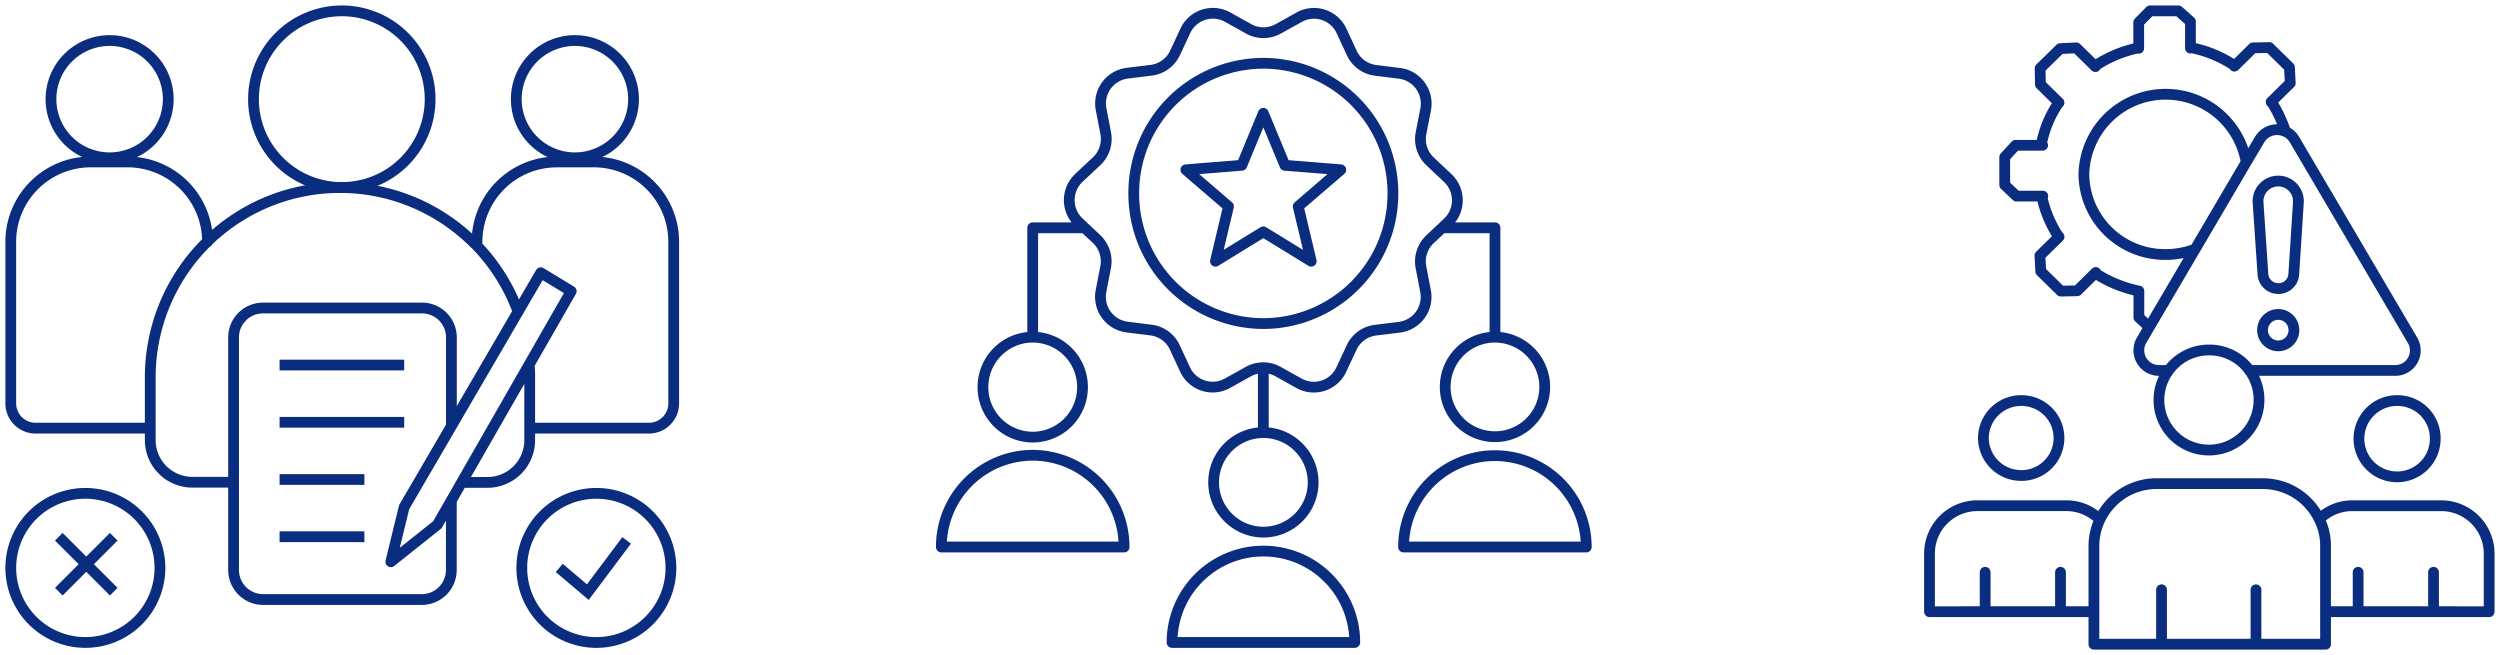 <svg xmlns="http://www.w3.org/2000/svg" xmlns:xlink="http://www.w3.org/1999/xlink" width="173.92" height="45.566" viewBox="0 0 173.92 45.566">
  <defs>
    <clipPath id="clip-path">
      <path id="Path_9122" data-name="Path 9122" d="M0,22.922H173.92V-22.644H0Z" transform="translate(0 22.644)" fill="none"/>
    </clipPath>
  </defs>
  <g id="Group_8500" data-name="Group 8500" transform="translate(0 22.644)">
    <g id="Group_8499" data-name="Group 8499" transform="translate(0 -22.644)" clip-path="url(#clip-path)">
      <g id="Group_8495" data-name="Group 8495" transform="translate(134.231 0.755)">
        <path id="Path_9118" data-name="Path 9118" d="M4.532,3.213,3.24,1.943,3.218.826l1.4-1.372L5.737-.6,7.067.706M3.405,9.713H1.576L.757,8.94V7l.755-.821H3.393m3.7,8.848L5.8,16.3l-1.137.022-1.4-1.372-.056-1.1,1.33-1.306M16.737.673,18.03-.6l1.135-.02,1.4,1.372.056,1.1L19.29,3.165m-9.2,13.154v1.837l.664.614M10.078-.572v-1.8l.789-.8h1.974l.835.743V-.584m7.2,19.6a1.092,1.092,0,1,1-1.091-1.069A1.082,1.082,0,0,1,20.872,19.017Zm-1.083-2.87h0a1.068,1.068,0,0,1-1.073-.988l-.34-5.019a1.405,1.405,0,1,1,2.807-.006l-.322,5.023A1.067,1.067,0,0,1,19.789,16.148ZM12.14,21.843H11.5a1.4,1.4,0,0,1-1.227-2.095l3.743-6.367,3.542-6.029.926-1.562a1.411,1.411,0,0,1,2.435,0l8.21,13.957a1.391,1.391,0,0,1-1.207,2.095H17.775m-.221-14.49v-.02A5.688,5.688,0,0,0,6.265,8.2a5.637,5.637,0,0,0,5.695,5.576,5.768,5.768,0,0,0,2.053-.378v-.018M-.728,26.545a2.63,2.63,0,0,0,2.652,2.606,2.607,2.607,0,1,0,0-5.214A2.63,2.63,0,0,0-.728,26.545ZM4.637,38.621V35.884M-.605,38.621V35.884m7.947-3.7a3.282,3.282,0,0,0-2.316-.932H-1.112A3.332,3.332,0,0,0-4.477,34.56v4.065H6.907m23.8-12.08a2.654,2.654,0,1,1-2.652-2.608A2.63,2.63,0,0,1,30.708,26.545ZM25.343,38.621V35.884m5.244,2.737V35.884m3.87-1.324v4.065H23.075V34.017a4.029,4.029,0,0,0-.437-1.831,3.282,3.282,0,0,1,2.316-.932h6.137A3.332,3.332,0,0,1,34.457,34.56ZM11.666,40.883V37.1m6.57,3.787V37.1m4.84,1.531v2.256H6.961V34.017a4.356,4.356,0,0,1,4.395-4.3H18.68a4.361,4.361,0,0,1,3.958,2.467m-4.192-8.347a3.481,3.481,0,1,1-3.481-3.419A3.45,3.45,0,0,1,18.447,23.839Zm-8.355-7.518a8.816,8.816,0,0,1-3.039-1.248M4.518,12.558A8.252,8.252,0,0,1,3.331,9.721M10.072-.6A8.477,8.477,0,0,0,7.033.665h-.02M4.518,3.2A7.791,7.791,0,0,0,3.29,6.179m17-.966a9.346,9.346,0,0,0-.986-2.073M16.753.645A8.318,8.318,0,0,0,13.674-.622" transform="translate(4.477 3.174)" fill="none" stroke="#0b2d80" stroke-linecap="round" stroke-linejoin="round" stroke-width="0.75"/>
      </g>
      <g id="Group_8496" data-name="Group 8496" transform="translate(65.488 0.924)">
        <path id="Path_9119" data-name="Path 9119" d="M13.012,16.424a3.462,3.462,0,1,1-3.463-3.477A3.469,3.469,0,0,1,13.012,16.424ZM3.194,27.546a6.356,6.356,0,1,1,12.712,0ZM29.122,9.785a3.462,3.462,0,1,1-3.461-3.477A3.47,3.47,0,0,1,29.122,9.785ZM19.3,20.907a6.356,6.356,0,1,1,12.712,0ZM-3.034,9.785A3.471,3.471,0,0,1-6.5,13.262,3.471,3.471,0,0,1-9.96,9.785,3.47,3.47,0,0,1-6.5,6.308,3.47,3.47,0,0,1-3.034,9.785Zm-9.82,11.122A6.371,6.371,0,0,1-6.5,14.524,6.369,6.369,0,0,1-.142,20.907ZM9.545-9.267l1.5,3.618,3.89.312-2.964,2.55.906,3.811L9.545-1.019,6.216,1.024l.906-3.811L4.158-5.337l3.89-.312ZM18.56-3.693A9.036,9.036,0,0,1,9.545,5.362,9.034,9.034,0,0,1,.532-3.693a9.032,9.032,0,0,1,9.013-9.053A9.034,9.034,0,0,1,18.56-3.693ZM9.545,12.564V8.491M25.661,6.308V-1.3h-3.67M-6.5,6.308V-1.3h3.463M14.988-14.992l.708,1.529a2.117,2.117,0,0,0,1.658,1.209l1.666.209a2.124,2.124,0,0,1,1.817,2.513l-.322,1.656a2.133,2.133,0,0,0,.632,1.958l1.227,1.153a2.129,2.129,0,0,1,0,3.1L21.146-.508a2.126,2.126,0,0,0-.634,1.956l.318,1.658a2.125,2.125,0,0,1-1.819,2.511l-1.668.205a2.116,2.116,0,0,0-1.658,1.209L14.972,8.56a2.109,2.109,0,0,1-2.94.958L10.563,8.7a2.106,2.106,0,0,0-2.051,0l-1.469.817A2.112,2.112,0,0,1,4.1,8.554l-.71-1.529A2.116,2.116,0,0,0,1.735,5.813L.069,5.606A2.122,2.122,0,0,1-1.746,3.092l.32-1.656A2.133,2.133,0,0,0-2.058-.522L-3.286-1.675a2.13,2.13,0,0,1,0-3.1l1.23-1.151A2.14,2.14,0,0,0-1.42-7.889l-.32-1.656A2.123,2.123,0,0,1,.079-12.056l1.668-.205a2.121,2.121,0,0,0,1.658-1.209L4.118-15a2.114,2.114,0,0,1,2.942-.958l1.469.819a2.113,2.113,0,0,0,2.049,0l1.469-.817A2.113,2.113,0,0,1,14.988-14.992Z" transform="translate(12.854 16.224)" fill="none" stroke="#0b2d80" stroke-linecap="round" stroke-linejoin="round" stroke-width="0.75"/>
      </g>
      <g id="Group_8497" data-name="Group 8497" transform="translate(0.755 0.755)">
        <path id="Path_9120" data-name="Path 9120" d="M14.673,3.091A6.144,6.144,0,1,1,8.53-3.053,6.144,6.144,0,0,1,14.673,3.091ZM16.148,31v4.87A2.057,2.057,0,0,1,14.1,37.9H3.048A2.057,2.057,0,0,1,1,35.871V19.652a2.044,2.044,0,0,1,2.053-2.032H14.1a2.044,2.044,0,0,1,2.053,2.032v6.2M31.425,35.7a5.187,5.187,0,1,1-5.186-5.186A5.185,5.185,0,0,1,31.425,35.7Zm-7.771,0,1.99,1.686,2.7-3.6M-4.124,35.7a5.185,5.185,0,0,1-5.186,5.186A5.185,5.185,0,0,1-14.5,35.7a5.186,5.186,0,0,1,5.186-5.186A5.186,5.186,0,0,1-4.124,35.7ZM4.2,21.587h8.669M4.2,25.57h8.669M4.2,29.55H10.1M4.2,33.532H10.1m-21.258,0,3.821,3.821m0-3.821-3.821,3.821" transform="translate(14.495 3.053)" fill="none" stroke="#0b2d80" stroke-width="0.75"/>
      </g>
      <g id="Group_8498" data-name="Group 8498" transform="translate(0.754 2.821)">
        <path id="Path_9121" data-name="Path 9121" d="M18.545,8.126l2.119,1.284L11.353,25.659,8.115,28.234l.926-3.8ZM25-3.948A4.078,4.078,0,0,1,20.922.129a4.078,4.078,0,0,1-4.079-4.077,4.079,4.079,0,0,1,4.079-4.079A4.079,4.079,0,0,1,25-3.948ZM17.736,14.523a6.086,6.086,0,0,1,.04.865v4.387a2.941,2.941,0,0,1-2.938,2.938H13.048M16.971,10.84a13.191,13.191,0,0,0-3.059-4.789M-2.829,22.7H-5.687a2.933,2.933,0,0,1-2.934-2.934V15.392a13.2,13.2,0,0,1,22.53-9.331m4.208,12.877h7.953a1.725,1.725,0,0,0,1.725-1.725V5.977A5.558,5.558,0,0,0,22.236.419H19.668a5.556,5.556,0,0,0-5.556,5.558M-15.527-3.948A4.078,4.078,0,0,0-11.448.129,4.077,4.077,0,0,0-7.369-3.948a4.078,4.078,0,0,0-4.079-4.079A4.079,4.079,0,0,0-15.527-3.948Zm6.884,22.886H-16.6a1.725,1.725,0,0,1-1.725-1.725V5.977A5.558,5.558,0,0,1-12.762.419h2.568A5.558,5.558,0,0,1-4.636,5.977" transform="translate(18.32 8.027)" fill="none" stroke="#0b2d80" stroke-linecap="round" stroke-linejoin="round" stroke-width="0.75"/>
      </g>
    </g>
  </g>
</svg>
